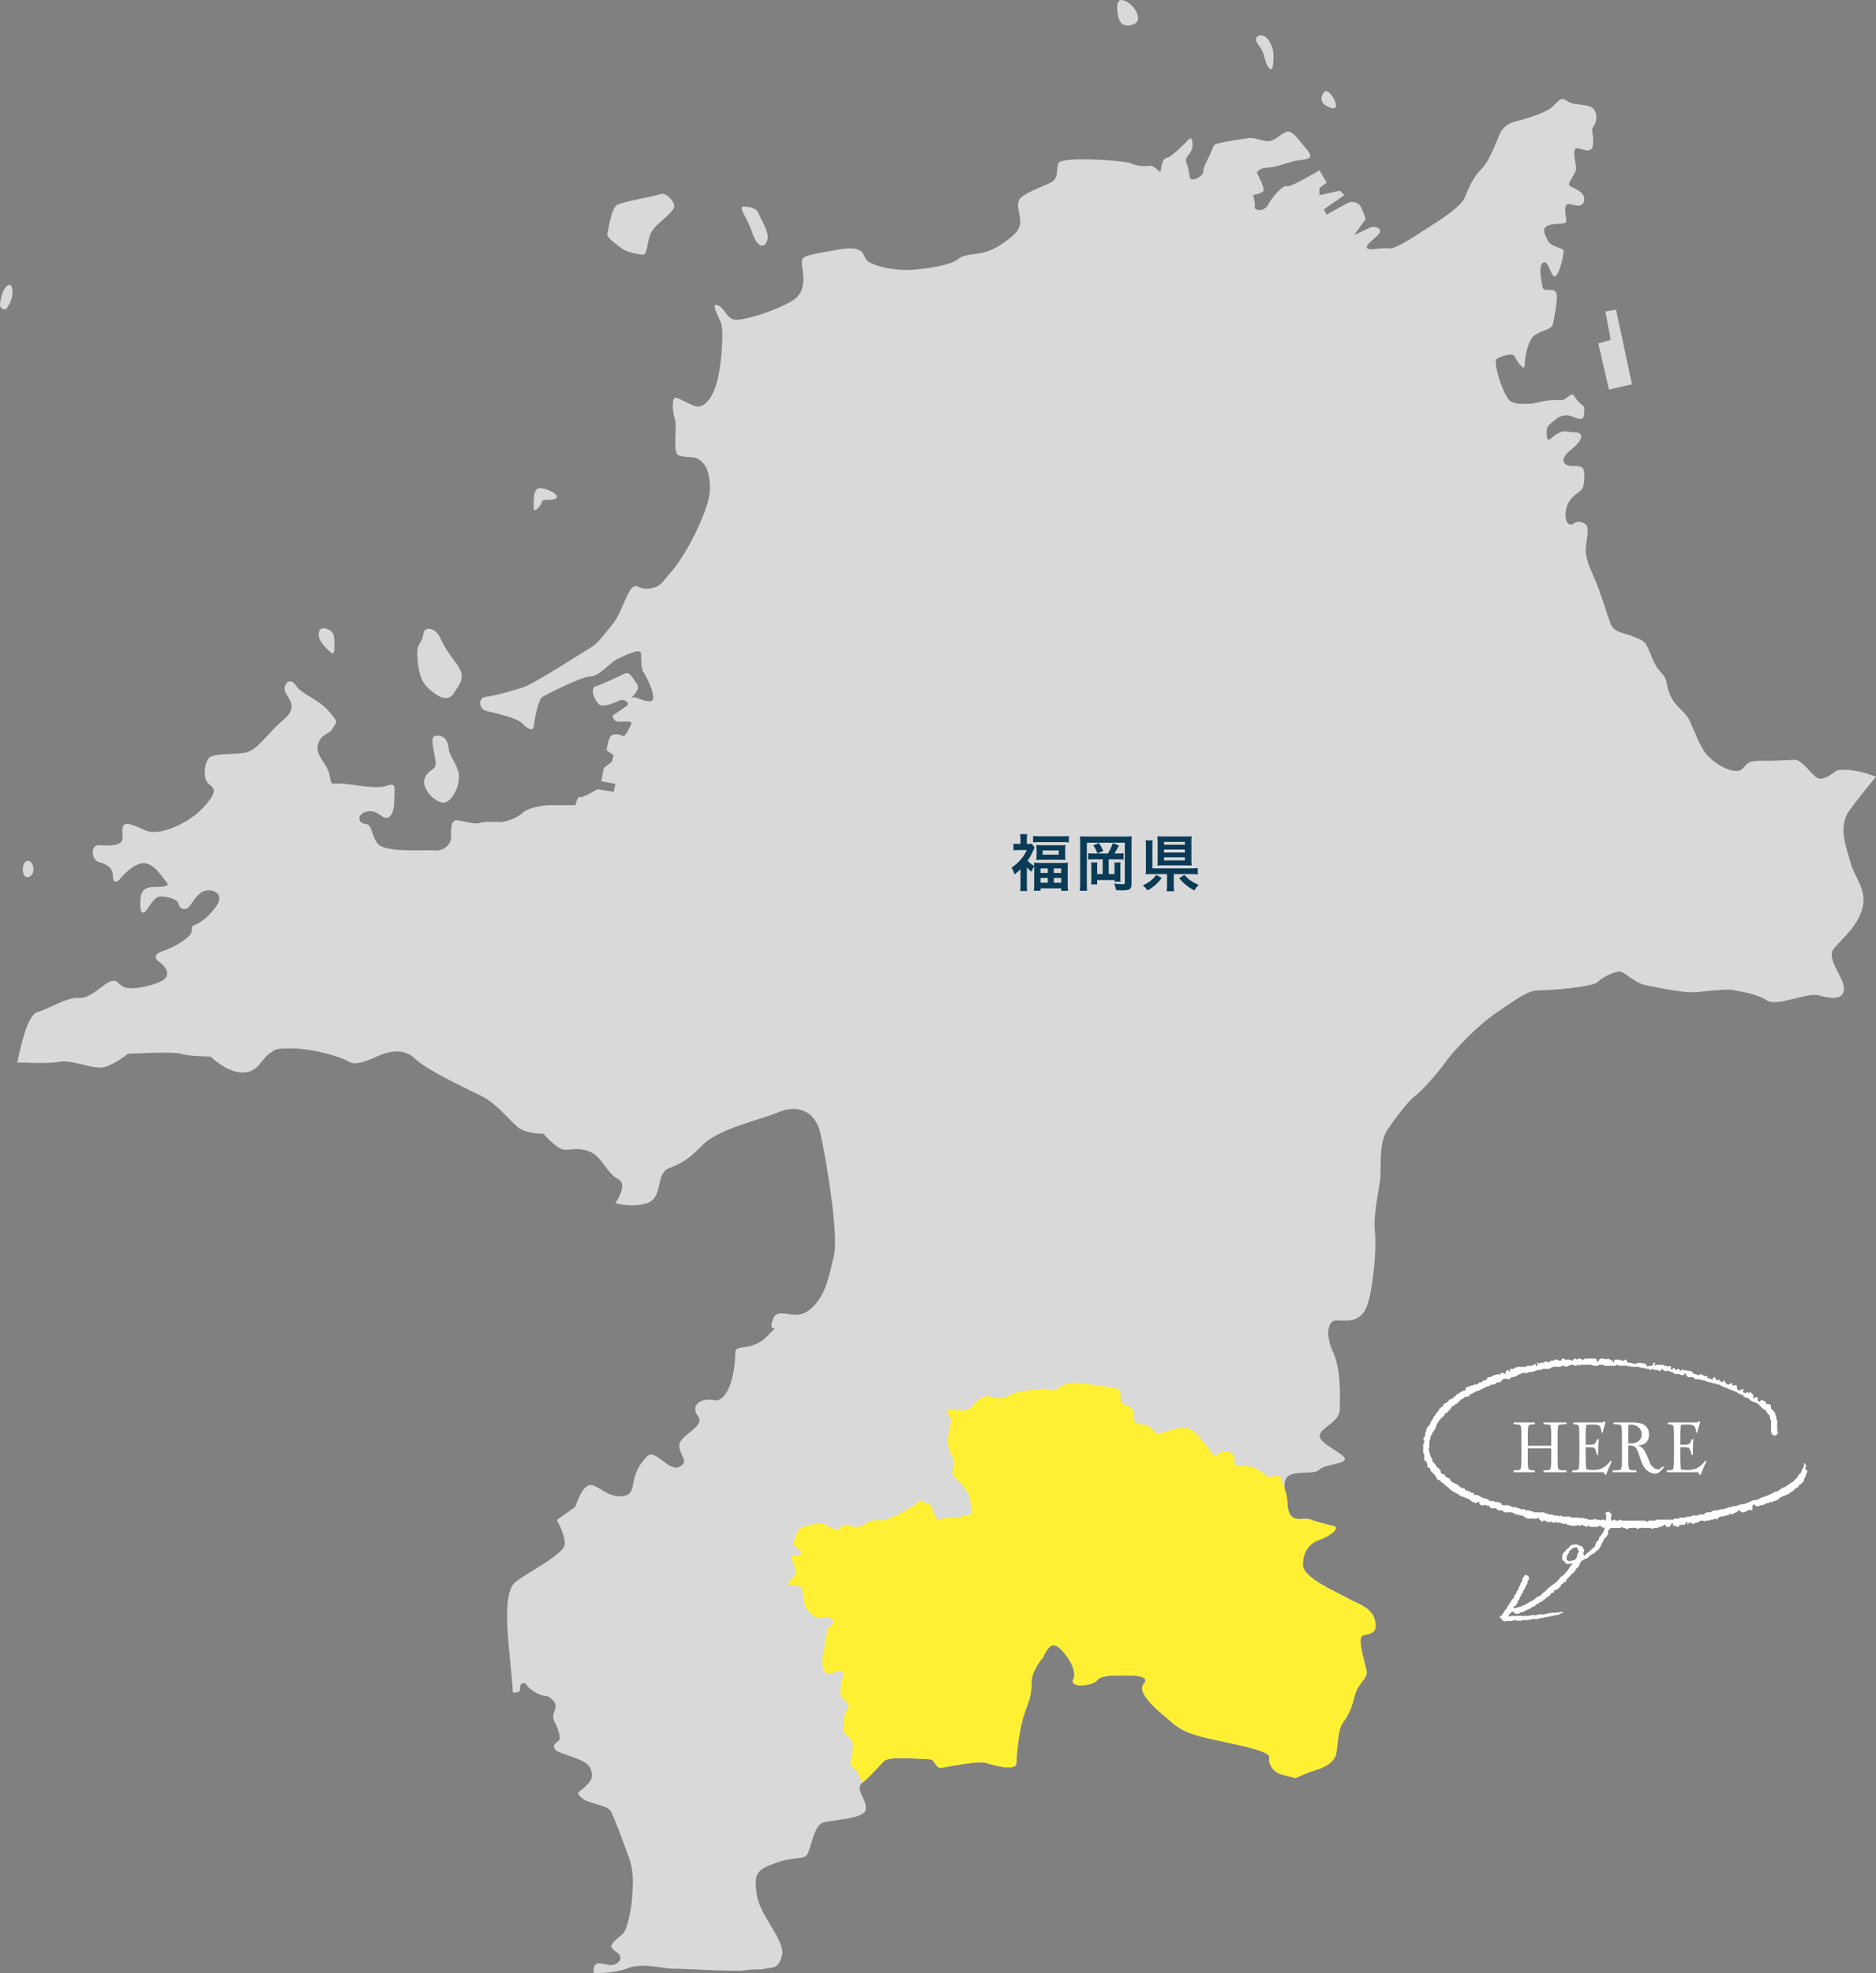 <?xml version="1.0" encoding="UTF-8"?>
<svg id="_レイヤー_2" data-name="レイヤー 2" xmlns="http://www.w3.org/2000/svg" viewBox="0 0 352.113 370.322">
  <rect x="0" y="0" width="352.113" height="370.322" fill="#808080" stroke="none"/>
  <g id="_文字" data-name="文字">
    <g>
      <g opacity=".7">
        <path d="M1.016,58.123c-1-.339-1.335-.339-.672-2.674,.672-2.328,2-2.662,2-.661s-1.327,3.336-1.327,3.336Z" fill="#fff"/>
        <path d="M5.345,164.609c-1.213,.368-1.495-2.503-.328-3.001,1.167-.495,1.997,2.498,.328,3.001Z" fill="#fff"/>
        <path d="M79.509,118.78c-.316,2.22-1.335,1.667-1.168,4.5,.167,2.83,.667,4.664,2.168,5.998,1.498,1.335,3.495,2.666,4.662,.834,1.167-1.833,2.332-3.001,.666-5.336-1.662-2.328-2.168-2.834-3.168-4.994-.993-2.168-3.001-2.168-3.161-1.001Z" fill="#fff"/>
        <path d="M81.676,138.11c1.305-.26,2.328,.498,2.499,2.168,.167,1.665,1.167,2.331,1.83,4.5,.665,2.168-1.167,6.166-3.001,5.831-1.83-.327-4.165-3.001-3.165-4.83,1-1.834,2.336-1,1.837-3.499-.502-2.502-.837-3.997,0-4.169Z" fill="#fff"/>
        <path d="M60.012,118.279c.495-.833,2.495-.16,2.662,1.167,.172,1.335,.172,3.503-.334,3.168-.495-.334-3.328-2.669-2.328-4.335Z" fill="#fff"/>
        <path d="M100.172,95.283c.094-.662-.334-3.671,1.165-3.671s4.165,1.503,2.837,2c-1.335,.503-2.335-.167-2.503,.669-.166,.833-1.665,2.164-1.499,1.001Z" fill="#fff"/>
        <path d="M126.505,38.953c-.622,1.547-3.834,3.168-4.503,5.168-.666,2-.499,3.664-1.332,3.664s-3.165-.503-3.997-1.169c-.833-.665-2.834-2-2.674-2.662,.17-.666,.673-4.834,1.841-5.499,1.16-.669,6.664-1.503,7.995-1.997,1.335-.506,2.997,1.662,2.671,2.495Z" fill="#fff"/>
        <path d="M139.337,38.786c-.502,.669,.833,1.833,1.833,4.83,1,3.001,2.328,3.001,2.83,1.507,.499-1.507-1.167-3.835-1.662-5.17-.506-1.335-3.001-1.167-3.001-1.167Z" fill="#fff"/>
        <path d="M303.317,58.123l3.001,13.992-4.329,1-2-8.664,2.327-.666-.999-5.336,2-.327Z" fill="#fff"/>
        <path d="M126.345,369.467c2.197,0,11.947,.625,13.521,.315,1.569-.315,2.826,0,3.771-.315,.944-.313,2.514,.315,3.142-2.517,.628-2.826-4.087-7.23-4.716-11.316-.628-4.087,0-4.715,3.462-5.976,3.459-1.253,5.34-.629,5.969-1.573,.632-.941,1.26-5.34,2.83-5.968,1.572-.632,7.857-.632,8.177-2.514,.309-1.889-2.201-3.778-.629-5.031,1.57-1.26,3.142-3.142,4.087-4.087,.938-.945,7.23-.315,8.486-.315s.944,1.885,2.514,1.569c1.572-.308,6.604-1.253,7.857-.944,1.26,.316,5.976,1.889,5.976,0s.629-6.913,1.573-9.427c.944-2.518,1.26-3.462,1.26-5.66s2.197-4.716,2.197-4.716c0,0,.945-2.514,2.198-2.205,1.26,.317,4.407,4.404,3.462,6.292-.944,1.882,3.774,1.258,4.402,.313,.629-.944,2.826-.944,4.087-.944,1.254,0,6.284-.313,4.715,1.576-1.573,1.882,3.459,5.653,5.659,7.542,2.198,1.889,5.656,2.514,8.49,3.142,2.826,.636,9.747,1.889,9.427,3.142-.316,1.26,.944,2.833,2.201,3.149,.602,.149,1.714,.443,2.7,.71,1.276-.591,2.507-1.119,3.276-1.338,2.197-.632,4.087-1.577,4.402-3.459,.31-1.889,.31-4.402,1.254-5.659,.944-1.261,1.572-2.514,2.201-5.032,.632-2.514,2.514-3.142,2.205-4.711-.32-1.573-1.89-6.292-.629-6.604,1.253-.316,2.826-.316,2.198-2.834-.632-2.514-3.459-3.142-5.031-4.087-1.569-.944-8.489-3.771-8.489-6.284s1.26-4.087,3.149-4.716c1.881-.628,3.771-2.205,2.826-2.513-.945-.32-2.826-.629-4.407-1.261-1.569-.629-3.767,.941-4.395-2.201-.63-3.142-1.261-5.656,.628-6.284,1.885-.629,4.403,0,5.347-.945,.937-.945,4.396-.945,4.716-1.889,.308-.944-4.716-2.826-4.716-4.395s3.771-2.517,3.771-5.032,.309-7.233-1.261-10.691c-1.573-3.458-.944-5.976,.632-5.976s4.4,.633,5.661-2.513c1.252-3.146,1.881-11.004,1.569-14.147-.316-3.142,.629-7.228,.945-9.433,.312-2.198-.316-6.913,1.257-9.431,1.569-2.514,4.402-5.976,5.347-6.6,.937-.628,4.087-4.087,5.655-6.292,1.574-2.2,5.972-6.912,9.747-9.43,3.771-2.513,5.661-4.087,7.858-4.087s10.062-.628,11-1.572c.944-.941,3.462-2.198,4.407-1.886,.94,.316,2.83,2.197,4.711,2.514,1.889,.316,6.921,1.573,9.746,1.26,2.834-.316,5.661-.632,6.921-.316,1.253,.316,4.087,.629,5.976,1.89,1.881,1.252,7.541-1.574,9.747-.946,2.197,.63,4.711,.946,4.711-1.26s-3.459-5.66-1.885-7.541c1.569-1.89,4.402-4.087,5.346-7.545,.946-3.462-1.572-5.976-2.205-8.493-.628-2.51-2.517-6.601-.312-9.747,1.231-1.755,3.257-4.21,5.068-6.463-.778-.275-1.484-.487-1.963-.647-1.502-.502-4.83-1-5.671-.334-.829,.669-2.496,1.829-3.496,1.167-1-.666-2.834-3.336-4.001-3.336s-3.496,.167-4.998,.167-3.331-.164-4.168,.669c-.833,.833-.993,1.499-2.666,1.164-1.662-.331-3.663-1.665-4.83-3.001-1.168-1.331-2.336-4.499-3.168-6.329-.833-1.833-2.666-2.503-3.667-4.833-1-2.336-.334-2.831-1.662-4.17-1.335-1.335-1.834-3.168-2.503-4.662-.666-1.503-1.332-1.503-2.833-2.168-1.499-.666-3.499-.666-4.169-2.335-.666-1.666-1.993-6.329-3.161-8.832-1.167-2.498-1.67-4.332-1.502-5.667,.168-1.327,.669-3.663,0-4.161-.665-.502-1.331-.837-2.331-.175-1,.673-1.838-.662-1.335-2.829,.498-2.161,2.167-2.834,2.833-3.499,.666-.662,.666-3.496,.335-3.997-.335-.499-1.167-.499-2.168-.499s-2.834-.837-.167-3.001c2.666-2.168,2.336-3.336,.666-3.336s-1.666-.494-3.001,.167c-1.332,.666-1.993,2.168-2.16,.498-.168-1.665,.167-1.833,1.16-2.666,1-.829,1.502-1.168,2.669-1.168s3.001,1.673,3.169-.167c.163-1.83,0-1.327-1.001-2.328-1-1-.837-2-2-1-1.167,1-1.335,.499-3.336,.665-1.997,.168-2.83,.662-3.997,.662s-2.335,.171-3.499-.494c-1.167-.666-3.503-7.497-2.503-8.003,1.001-.494,3.001-1.167,3.336-.334,.335,.84,1.833,2.841,1.833,1.673s.495-4.169,1.495-5.336c1.001-1.167,3.675-1.332,3.835-2.499,.167-1.167,1.168-5.168,.502-5.998-.662-.833-2.336,.167-2.496-1.001-.166-1.167-.84-3.834,.16-4.503,1.001-.665,1.503,3.169,2.336,2.504,.832-.666,1.497-4.001,1.497-4.667,0-.669-2.331-.669-2.993-1.997-.673-1.339-1.167-2.336,.16-2.834,1.335-.502,3.336,0,3.336-.834s-.503-2.335,0-3.004c.498-.665,3.001,1.167,3.336-.833,.33-2-2.838-2.332-2.838-2.993,0-.672,1.335-2.168,1.335-3.009,0-.833-.666-2.993-.168-3.662,.502-.666,3.168,1.502,3.336-.833,.167-2.336-.502-2.666,.167-3.496,.666-.84,.834-3.168-.84-3.674-1.662-.495-2.993-.16-4.162-.993-1.167-.837-1.502-.167-2.669,.993-1.16,1.167-4.994,2.336-6.995,2.834-2,.502-2.67,1.67-3.001,2.336-.334,.673-1.83,5.001-3.335,6.496-1.495,1.503-2.336,3.169-3.165,5.336-.833,2.168-6.333,5.337-7.835,6.337-1.495,1.001-5.328,3.496-6.329,3.328-1.001-.166-3.001,.168-3.503,.168-.498,0-1.327-.168-.328-1.167,.997-1.001,2.328-1.833,1.998-2.495-.335-.673-1.67-.506-1.67-.506l-3.161,1.505,2.16-3.001s-.665-2.168-1.16-2.666c-.502-.503-1.335-.669-1.841-.503-.494,.168-4.328,2.336-4.328,2.336l-.502-1,3.831-2.663-.829-.84-3.834,.84v-1.339l1.335-1-1.335-2.336s-5.496,3.335-6.169,3.001c-.662-.327-2.83,2.168-3.496,3.504-.666,1.331-2.666,1.163-2.499,.33,.164-.833-.334-2.16-.334-2.16,0,0,1.833-.338,2-.84,.167-.499-.833-2.666-1.168-3.161-.334-.502,.833-1.168,2-1.168s3.001-.673,4.663-1.167c1.674-.502,4.503,0,2.674-2.168-1.841-2.168-2.841-3.834-4.001-3.336-1.167,.502-2.335,2-3.834,1.67-1.503-.335-2.335-.661-3.336-.502-1,.166-6.166,.832-6.332,1.335-.164,.502-1.332,3.001-1.332,3.001,0,0-.669,1.167-.669,2.001,0,.829-2.332,1.997-2.499,1-.167-1-.334-2-.662-2.833-.338-.833,.662-1.503,.997-2.336,.331-.833,.172-2.666-.502-2.001-.665,.666-3.168,3.336-4.169,3.504-.999,.164-.999,1.992-1.159,2.498-.168,.502-1.001-1.167-2.168-1-1.167,.166-2.335,0-3.503-.499-1.16-.502-12.992-1.334-13.498,0-.495,1.328,.168,2.834-1.495,3.664-1.673,.833-5.168,2-5.834,3.168-.669,1.164,.164,2.666,.164,4.165s-1.164,2.502-2.499,3.503c-1.335,1-2.495,1.662-3.997,2.16-1.498,.503-4.002,.335-5.169,1.335-1.167,1-4.667,1.67-8.329,2-3.667,.335-8.338-.832-8.999-2-.666-1.16-.506-2.666-5.835-1.666-5.336,1-6.169,1-6.169,2.331s1.172,4.998-1.328,6.839c-2.502,1.833-9.999,4.328-11.501,3.83-1.499-.502-1.666-2.168-3.001-2.67-1.331-.498,.168,2.168,.669,3.336,.499,1.167,.164,7.337-.669,10.665-.832,3.336-2.498,5.664-4.499,4.835-1.997-.833-3.336-1.833-3.662-1.331-.335,.498-.335,2.498,.16,3.834,.505,1.327-.495,6.329,.672,6.831,1.168,.498,2.83,.167,3.663,.666,.833,.498,1.833,1.335,2.168,4.001,.334,2.663-.335,4.663-1.834,8.158-1.502,3.503-3.83,7.337-5.332,9.003-1.499,1.67-1.834,2.837-4.001,3.169-2.161,.334-2.5-1.167-3.496,0-1.001,1.167-2,4.83-3.507,6.664-1.495,1.837-2.83,3.67-3.994,4.335-1.167,.666-10.668,6.832-12.669,7.497-2,.669-5.663,1.669-7.162,1.833-1.503,.168-1.335,2.336,.168,2.67,1.498,.328,5.663,1.327,6.496,2.161,.833,.84,2.168,2,2.335,.673,.164-1.339,.834-5.002,1.667-5.504,.833-.498,7.329-3.834,8.999-3.834s3.667-2.666,5.162-3.328c1.505-.666,4.335-2.168,4.335-.833,0,1.327,0,2.834,.499,3.495,.502,.666,2.837,5.337,1.168,5.337s-2.5-1.001-3.329-.669c-.832,.334,1.83-1.335,.829-2.666-.996-1.335-1.335-2.335-2.335-1.833-1.001,.498-4.161,2-5.328,2.331-1.168,.335-.335,2.503,.498,3.336,.833,.833,3.168-.331,4.001-.666,.829-.334,1.997,.498,1.335,1.001-.673,.498-2.674,1.833-2.674,1.833,0,0,0,1.167,1.167,1.167s2.506-.168,2.34,.327c-.172,.506-1.167,2.673-1.666,2.335-.502-.334-1.67-.502-2.168,0-.503,.506-.833,2.666-.833,2.666l1.331,1.001-.331,1.167-1.502,1.167-.499,2.495,2.666,.506-.334,1.495-3.001-.494s-2.833,1.662-3.331,1.495c-.502-.16-.829,1.502-.829,1.502h-4.842c-1.327,0-4.162,.499-5.161,1.499-1.001,1-3.336,1.67-3.998,1.67s-3.168-.167-4.001,.164c-.833,.334-2.834-.331-4.169-.499-1.327-.167-1.167,1.833-1.167,3.169,0,1.327-1.327,2.666-3.161,2.496-1.841-.168-9.337,.498-10.673-1.335-1.327-1.83-.833-3.496-2.328-3.663-1.502-.167-1.502-2,.499-2.331,1.997-.335,2.829,1.665,3.829,1.164,1-.498,1.167-2,1.167-3.667s.502-3.001-1.327-2.336c-1.841,.673-4.841,.008-7.835-.327-2.998-.338-2.503,.662-2.998-1.666-.505-2.335-2.673-3.503-2.167-5.67,.494-2.168,2.167-1.834,2.829-3.161,.666-1.335,1.168-.84-.829-3.169-2-2.335-5.169-3.168-6.169-4.834-1-1.67-2.499-.167-2.001,1.168,.502,1.331,2.666,2.833-.334,5.333-3.001,2.495-4.835,5.831-7.33,6.165-2.504,.331-4.835,.167-6.169,.665-1.327,.499-1.666,4.002-.666,5.002,1,1,2,1.167-.168,3.83-2.167,2.666-5.496,4.5-8.329,5.169-2.837,.665-3.671-.502-5.838-1.168-2.161-.665-1.662,1-1.662,2.496,0,1.506-2.499,1.506-4.332,1.335-1.837-.167-1.503,2.834-.168,3.169,1.331,.331,2.666,1,2.666,2.499s.666,1.502,1.503,.502c.832-1,3.161-3.335,4.994-2.67,1.836,.669,2.833,2.67,3.503,3.336,.665,.666,.167,1-1.503,1s-3.161,0-3.329,2.336c-.171,2.328,.328,3.168,1.167,2,.829-1.168,1.495-2.336,2.328-2.503,.833-.171,3.502,.334,3.67,1.335,.164,1.001,1.331,1.495,2.16,.335,.833-1.167,1.673-2.67,3.168-2.838,1.507-.17,3.169,.837,1.833,2.838-1.327,1.993-3.161,3.328-4.168,3.662-.993,.331,0,1.001-.993,2-1,1.001-2.836,2.165-4.838,2.834-2,.665-1.666,1.495-.665,2.168,1,.666,2,2.168,.832,3.161-1.167,1.008-6.002,2.168-7.496,1.503-1.503-.669-1.001-1.335-2.336-1.167-1.331,.167-3.834,3.336-6.161,3.169-2.335-.168-5.504,2-7.835,2.666-1.817,.52-3.123,6.277-3.774,9.441,2.566,.112,6.081,.228,7.776-.107,2.498-.503,6.496,1.497,8.497,1,2-.502,4.5-2.502,4.5-2.502,0,0,8.501-.499,9.999,0,1.503,.502,5.496,.502,5.496,.502,0,0,3.001,3.001,6.002,3.001s3.503-2.504,4.998-3.503c1.502-1,.999-1,4.503-1s8.995,1.502,10.497,2.503c1.498,1,5.001-1.001,6.496-1.503,1.507-.499,4.002-1,6.002,1,2,2,9.497,5.496,12.498,6.999,2.998,1.506,5.504,5.001,6.999,6.002,1.502,1,4.503,1,4.503,1,0,0,2.499,3.001,4.002,3.001,1.494,0,3-.505,4.997,.494,2.001,1.001,2.994,4.002,4.995,5.001,2,1.001-.495,4.504-.495,4.504,0,0,3.001,1,5.998,0,3.001-1,1.499-5.504,4.002-6.504,2.495-1,3.496-1.495,6.496-4.496,3.001-3.001,10.755-4.611,14-6.002,3.499-1.495,7.002-.502,8.003,4.002,.997,4.496,3.496,19.002,2.495,22.999-1,3.994-1.498,7.497-4.495,9.996-3.001,2.504-6.002-1-7.002,2-1,2.998,2.001,0-1,2.998-2.997,3-5.999,1.424-5.999,3,0,4.503-1.498,9.498-4.001,9.004-2.495-.506-4.496,1-3.001,2.997,1.503,2-3.496,3.499-3.496,5.5s2,2.996,0,3.997c-2,1-4.548-3.451-6.002-2-3.997,4.001-1.502,7.002-4.503,7.504-3.001,.499-4.994-2.503-6.496-2-1.495,.499-2.495,4.001-2.495,4.001l-3.503,2.499s1.503,2.495,1.503,4.496-8.144,5.913-9.505,7.378c-2.641,2.841-.576,13.859-.249,20.497,.871,.015,1.48-.029,1.372-.874-.123-1,1-1.124,1.257-.502,.249,.624,2.372,1.997,3.373,1.997s2.25,1.257,2.001,2.25c-.249,1.008-.752,1.629-.127,2.751,.621,1.124,1.249,2.875,.751,3.373-.502,.502-1.376,.877-.624,1.752,.751,.877,5.749,1.629,6.496,3.38,.751,1.744,.252,2.373-.877,3.495-1.124,1.127-1.997,1.001-.744,2.123,1.25,1.127,4.868,1.376,5.496,2.506,.628,1.124,2.25,5.496,3.373,8.621,1.13,3.123,.751,5.626,.629,7.753-.123,2.123-.877,5.496-1.499,6.371-.625,.877-2.997,2.127-2.253,3.001,.751,.877,1.123,.62,1.502,1.498,.371,.874-.874,1.875-2.123,1.625-1.25-.246-2.503-.625-2.752,.376-.137,.558-.156,.918,0,1.189,2.197-.022,4.566-.268,6.039-.855,3.142-1.257,6.6,0,8.802,0Z" fill="#fff"/>
        <path d="M210.78,.038c2,.506,4.001,3.752,2,4.503-2,.752-2.751-.253-3.001-2-.253-1.751,0-2.752,1.001-2.503Z" fill="#fff"/>
        <path d="M238.022,12.544c-.889-1.335-.494-2.503-1.744-4.002-1.253-1.502,0-2.253,1-1.75,1,.498,1.744,2.249,1.744,3.494,0,1.258,0,3.752-1,2.258Z" fill="#fff"/>
        <path d="M248.526,17.289c.908-1.138,3.496,3.502,1.495,3-1.997-.498-2.495-1.755-1.495-3Z" fill="#fff"/>
      </g>
      <g>
        <path d="M191.545,163.13c-.384,.384-.576,.552-1.139,.971-.132-.468-.3-.852-.552-1.26,.78-.528,1.271-.971,1.823-1.631,.443-.528,.719-.972,1.067-1.679h-1.607c-.348,0-.6,.012-.912,.048v-1.247c.276,.036,.528,.048,.852,.048h.456v-.936c0-.3-.024-.624-.06-.887h1.319c-.036,.264-.06,.564-.06,.899v.924h.348c.288,0,.456-.012,.564-.036l.552,.708c-.084,.156-.168,.336-.252,.528-.252,.636-.588,1.235-1.067,1.943,.288,.348,.72,.696,1.223,.971,0-.24-.012-.36-.036-.576,.324,.024,.636,.036,1.176,.036h4.03c.563,0,.911-.012,1.175-.048-.036,.324-.048,.648-.048,1.199v2.89c0,.528,.024,.888,.06,1.199h-1.271v-.48h-3.886v.456h-1.247c.036-.336,.06-.672,.06-1.188v-3.394c-.24,.36-.348,.576-.492,1.031-.42-.336-.588-.492-.888-.84v3.202c0,.576,.012,.936,.06,1.235h-1.307c.036-.372,.06-.815,.06-1.247v-2.842Zm2.363-6.237c.36,.036,.768,.06,1.259,.06h4.21c.54,0,.911-.012,1.235-.06v1.211c-.324-.048-.636-.06-1.116-.06h-4.474c-.479,0-.779,.012-1.115,.06v-1.211Zm.648,2.567c0-.384-.012-.588-.048-.875,.336,.036,.648,.048,1.116,.048h3.262c.432,0,.755-.012,1.091-.048-.036,.3-.048,.48-.048,.864v1.055c0,.408,.012,.6,.048,.887-.324-.024-.6-.036-1.116-.036h-3.226c-.479,0-.804,.012-1.127,.036,.036-.276,.048-.492,.048-.864v-1.067Zm.743,4.366h1.368v-.84h-1.368v.84Zm0,1.847h1.368v-.899h-1.368v.899Zm.408-5.265h3.01v-.803h-3.01v.803Zm2.086,3.418h1.392v-.84h-1.392v.84Zm0,1.847h1.392v-.899h-1.392v.899Z" fill="#093a56"/>
        <path d="M211.185,157.001c.647,0,.899-.012,1.248-.048-.048,.348-.06,.708-.06,1.259v7.772c0,.432-.132,.744-.384,.9-.252,.156-.624,.216-1.319,.216-.372,0-.54-.012-1.199-.048-.084-.504-.144-.719-.372-1.235,.492,.072,1.224,.132,1.595,.132,.324,0,.432-.06,.432-.228v-7.568h-7.136v7.736c0,.684,.012,.948,.048,1.283h-1.367c.048-.384,.072-.768,.072-1.307v-7.808c0-.48-.012-.756-.048-1.104,.396,.036,.66,.048,1.331,.048h7.16Zm-3.238,3.178c.36-.552,.696-1.259,.912-1.931l1.151,.42c-.36,.744-.444,.875-.839,1.511h.684c.516,0,.744-.012,1.031-.048v1.199c-.276-.036-.576-.048-1.031-.048h-1.763v2.759h1.104v-1.283c0-.36-.012-.624-.036-.888h1.164c-.036,.3-.048,.552-.048,.971v1.523c0,.504,.012,.768,.048,1.115h-1.116l-.012-.312h-3.274v.815h-1.139c.048-.348,.06-.635,.06-1.211v-1.907c0-.432-.012-.564-.048-.996h1.164c-.024,.252-.036,.492-.036,.912v1.259h1.043v-2.759h-1.679c-.468,0-.768,.012-1.043,.048v-1.199c.348,.036,.552,.048,1.043,.048h2.663Zm-1.691-1.967c.432,.672,.468,.732,.815,1.511l-1.091,.42c-.252-.647-.432-.995-.78-1.487l1.056-.444Z" fill="#093a56"/>
        <path d="M218.052,164.76c-.828,1.104-1.535,1.715-2.663,2.339-.36-.468-.503-.612-.887-.948,.647-.288,1.02-.504,1.487-.875,.444-.36,.684-.6,1.032-1.079l1.031,.563Zm2.255,1.223c0,.624,.024,.959,.072,1.283h-1.403c.048-.324,.072-.696,.072-1.283v-1.943h-2.831c-.516,0-.875,.012-1.199,.036,.048-.312,.06-.6,.06-1.199v-4.018c0-.564-.012-.816-.06-1.151h1.319c-.036,.336-.048,.588-.048,1.139v4.126h7.256c.636,0,.936-.012,1.271-.06v1.199c-.372-.06-.695-.072-1.259-.072h-3.25v1.943Zm3.31-4.581c0,.432,.012,.78,.048,1.043-.312-.024-.684-.036-1.127-.036h-4.174c-.456,0-.756,.012-1.115,.036,.024-.312,.036-.612,.036-1.067v-3.418c0-.396-.012-.708-.036-1.02,.324,.036,.659,.048,1.163,.048h4.138c.48,0,.78-.012,1.115-.048-.036,.336-.048,.588-.048,1.055v3.406Zm-5.133-2.866h3.91v-.54h-3.91v.54Zm0,1.463h3.91v-.564h-3.91v.564Zm0,1.475h3.91v-.576h-3.91v.576Zm3.802,2.723c.899,.947,1.451,1.331,2.687,1.871-.36,.396-.516,.576-.815,1.043-.708-.384-1.02-.588-1.476-.959-.552-.444-.863-.756-1.355-1.331l.959-.624Z" fill="#093a56"/>
      </g>
      <g>
        <path d="M311.968,256.907c-.105,.105-.22,.207-.318,.322-.079,.094-.228,.092-.256,.054-.162-.225-.388-.18-.608-.186-.184-.005-.375,.048-.526-.145-.085-.108-.228-.064-.323,.048-.094,.111-.207,.136-.33,.058-.053-.034-.087-.121-.139-.13-.214-.036-.487,.021-.635-.092-.185-.14-.36-.147-.534-.116-.279,.049-.467-.136-.699-.192-.214-.051-.449-.01-.675-.011-.258,0-.515-.003-.773-.004-.125-.226-.267-.131-.411-.023-.122-.206-.324-.165-.513-.166-.161,0-.323,0-.484,0-.194,0-.387-.003-.581,0-.193,.004-.382,.019-.514-.174-.022-.033-.149-.045-.176-.016-.35,.362-.789,.147-1.184,.182-.384,.034-.774,.007-1.162,.007-.274-.344-.651-.148-.983-.188-.31,.361-.725,.113-1.085,.188-.585-.388-1.238-.126-1.858-.185-.236-.022-.52-.114-.711,.153-.002,.003-.094-.043-.13-.079-.105-.105-.222-.13-.33-.028-.224,.209-.422,.169-.669,.015-.213-.133-.494-.097-.712,.007-.135,.064-.266,.137-.4,.204-.284,.144-.301,.17-.586-.003-.158-.096-.363-.137-.441-.071-.402,.337-.86,.121-1.287,.178-.159,.021-.332-.03-.481,.013-.138,.04-.215,.239-.407,.184-.12,.186-.298,.207-.501,.197-.258-.013-.524,.036-.773-.014-.263-.053-.379,.203-.6,.205-.223,.003-.452-.013-.667,.031-.103,.021-.168,.199-.317,.16-.219-.057-.33,.159-.503,.188-.188,.032-.389-.013-.579,.012-.237,.032-.407,.269-.698,.199-.213-.052-.45,0-.675-.013-.204-.013-.276,.283-.501,.197-.235,.258-.595,.287-.868,.478-.05,.035-.106,.105-.15,.098-.386-.061-.69,.057-.911,.382-.153-.005-.33,.083-.451-.05-.114-.124-.187-.139-.279,.004-.044,.069-.084,.055-.139-.021-.03-.041-.12-.096-.129-.087-.166,.153-.342,.301-.48,.478-.177,.227-.387,.314-.667,.272-.087-.013-.188-.035-.262,.066-.182,.248-.42,.377-.739,.32-.096-.017-.171,.052-.255,.082-.227,.082-.399,.303-.65,.297-.269-.006-.445,.182-.665,.272-.218,.088-.428,.216-.647,.309-.164,.07-.277,.27-.498,.202-.189-.058-.255,.196-.403,.185-.213-.016-.283,.271-.502,.202-.179,.224-.519,.198-.685,.459-.167,.261-.42,.366-.738,.323-.078-.01-.201,.034-.244,.095-.206,.297-.601,.319-.825,.605-.192,.247-.459,.435-.694,.65-.325-.033-.357,.46-.713,.398-.056-.009-.171,.112-.199,.194-.152,.443-.558,.673-.817,1.021-.124,.167-.421,.027-.433,.283-.011,.232-.204,.309-.321,.449-.103,.124-.226,.23-.34,.344-.137,.137-.276,.272-.41,.412-.041,.043-.092,.101-.093,.153-.003,.272-.36,.338-.366,.52-.009,.269-.104,.479-.223,.69-.133,.236-.194,.51-.412,.704-.21,.187-.22,.508-.377,.707-.183,.234-.177,.46-.175,.708,.001,.197-.262,.27-.203,.503,.038,.152,.007,.321,.007,.482,0,.194-.018,.39,.006,.581,.019,.153-.36,.264-.042,.436,.023,.217-.025,.485,.087,.636,.132,.18,.088,.363,.157,.522,.07,.161,.171,.314,.239,.483,.022,.055,.134,.103,.126,.137-.087,.39,.191,.586,.421,.797,.211,.193,.212,.512,.471,.685,.211,.141,.364,.364,.556,.537,.111,.1,.096,.218,.115,.343,.044,.297,.183,.423,.491,.449,.126,.011,.269-.019,.278,.166,.012,.224,.172,.352,.34,.404,.129,.04,.212,.142,.317,.17,.195,.053,.363,.086,.328,.342,.23,.309,.555,.512,.892,.652,.379,.157,.74,.322,.984,.654,.127,.174,.378,.073,.475,.269,.037,.074,.082,.057,.138-.019,.051-.071,.17-.156,.193-.023,.058,.336,.222,.474,.564,.501,.197,.015,.415,.119,.566,.249,.144,.124,.28,.134,.437,.123,.123-.009,.184,.055,.189,.157,.008,.147,.046,.258,.215,.23,.295-.049,.544,.072,.791,.198,.241,.122,.475,.257,.712,.386,.306-.109,.487,.288,.792,.195,.115-.035,.177,.058,.236,.128,.151,.18,.314,.293,.573,.265,.246-.028,.51-.049,.694,.188,.226,0,.461-.039,.675,.012,.195,.046,.366,.191,.548,.292-.049,.312,.166,.28,.36,.278,.226-.002,.452-.001,.678,0q.277,0,.695,.194c.221,.102,.427,.29,.694,.19,.346-.13,.556,.277,.891,.203,.16-.036,.21,.228,.404,.192,.125-.023,.268,.028,.385-.011,.262-.087,.365,.221,.6,.206,.219-.014,.441,.02,.662,.033,.132,.305,.509,.017,.662,.274,.062,.105,.168,.073,.259,.074,.291,.003,.581,0,.872,0h.872c.13,.361,.572,.041,.734,.335,.013,.024,.048,.049,.074,.05,.256,.009,.512,.013,.768,.019,.179,.278,.459,.165,.702,.171,.17,.004,.285,.08,.425,.153,.109,.057,.266-.29,.452-.09,.131,.141,.272,.141,.431,.137,.097-.003,.196-.014,.29,.002,.392,.068,.838-.188,1.179,.191,.323,0,.646-.003,.969,0,.273,.003,.562-.061,.784,.175,.09-.085,.168-.222,.313-.171,.168,.059,.282,.236,.504,.194,.189-.035,.387-.027,.506,.173,.411,.01,.831,.083,1.226-.052,.119-.041,.153-.106,.286-.001,.239,.19,.628-.072,.848,.243,.023-.023,.042-.051,.069-.068,.26-.166,.535-.175,.782,0,.163,.116,.282,.122,.401-.026,.058-.072,.08-.055,.141-.031,.447,.177,.701,.233,.97,.064,.208-.131,.311-.132,.484,.024,.075,.068,.251,.011,.357,.061,.28,.132,.437-.409,.759-.105,.226,.214,.548,.078,.827,.096,.289,.018,.581,.004,.872,.004h1.743c.291,0,.582,.013,.871-.005,.18-.011,.292,.067,.416,.179,.054,.049,.176,.046,.258-.035,.064-.064,.108-.149,.232-.143,.29,.013,.582-.007,.871,.007,.287,.014,.468-.283,.795-.211,.308,.067,.643,.014,.965,.014h.872c.291,0,.583-.02,.871,.006,.266,.024,.39-.312,.7-.215,.184,.058,.45,.103,.612-.14,.024-.036,.114-.036,.174-.036,.323-.003,.646-.002,.969-.002,.251-.271,.582-.165,.888-.2,.237-.027,.408-.266,.698-.197,.214,.051,.45,0,.675,.013,.203,.012,.269-.258,.503-.205,.184,.042,.385,.011,.579,.005,.023,0,.048-.041,.068-.066,.143-.174,.377-.185,.558-.301,.137-.088,.376-.019,.57-.017,.097,.001,.171-.028,.256-.088,.337-.239,.718-.37,1.132-.295,.251,.046,.396-.161,.6-.192,.221-.033,.451-.007,.677-.007,.15-.216,.371-.212,.597-.195,.144-.238,.382-.222,.597-.185,.248,.042,.334-.284,.602-.211,.175,.048,.378-.006,.568-.014,.13-.264,.428-.082,.586-.214,.136-.114,.26-.16,.426-.151,.161,.009,.328,.026,.483-.006,.111-.023,.199-.152,.311-.178,.148-.034,.306,.019,.436-.13,.071-.08,.222-.084,.322-.146,.318-.195,.641-.366,1.033-.313,.169,.023,.315-.014,.417-.163,.245,.056,.354-.208,.581-.247,.156-.027,.295-.189,.505-.178,.212,.01,.353-.19,.595-.21,.313-.026,.577-.297,.895-.392,.095-.195,.347-.12,.469-.273,.122-.155,.306-.039,.446-.092,.138-.053,.229-.172,.402-.208,.16-.033,.269-.313,.429-.347,.172-.037,.262-.212,.399-.203,.217,.015,.287-.219,.501-.223,.12-.003,.228-.204,.357-.293,.096-.066,.267-.064,.319-.147,.182-.288,.553-.283,.756-.538,.18-.226,.399-.422,.613-.619,.255-.235,.309-.608,.61-.818,.286-.201,.296-.585,.478-.864,.202-.309,.373-.641,.302-1.039-.004-.025,.072-.068,.116-.093,.008-.004,.064,.043,.063,.064-.007,.135,.045,.231,.134,.336,.112,.132,.11,.169-.012,.321-.114,.143-.181,.263-.026,.402,.287,.258,.504,.519,.121,.868,.049,.265-.119,.464-.2,.691-.07,.196-.284,.34-.212,.597,.016,.058-.072,.168-.138,.225-.233,.2-.38,.516-.738,.558-.033,.004-.08,.101-.078,.153,.005,.197-.154,.321-.27,.361-.186,.064-.331,.151-.464,.288-.178,.184-.368,.356-.553,.533-.283-.036-.345,.256-.532,.355-.21,.111-.451,.166-.654,.287-.109,.065-.191,.15-.334,.138-.077-.007-.685,.298-.732,.332-.2,.143-.314,.37-.587,.457-.199,.064-.37,.217-.604,.175-.154,.202-.369,.218-.598,.195-.064-.007-.177-.02-.186,.002-.141,.352-.579,.041-.738,.336-.295,.06-.527,.332-.87,.249-.071-.017-.167,.054-.247,.094-.346,.17-.661,.167-.925-.156-.041-.05-.091-.092-.136-.138-.155,.154-.349,.281-.296,.555,.024,.124,.006,.257,.003,.387-.004,.19-.138,.276-.311,.196-.089-.041-.12-.231-.28-.074-.079,.077-.232,.076-.321,.148-.102,.083-.186,.171-.33,.143-.151,.212-.374,.182-.597,.203-.25,.023-.328-.168-.468-.284-.176-.146-.273-.177-.393-.016-.277,.371-.777,.361-1.087,.671-.04,.04-.181,.037-.258-.061-.044-.056-.104-.182-.202-.044-.184,.26-.452,.27-.741,.327-.328,.065-.64,.219-.989,.171-.111-.015-.175,.05-.243,.118-.154,.156-.309,.31-.466,.466-.121-.134-.228-.265-.411-.166-.054,.029-.087,.12-.139,.129-.214,.036-.485-.02-.635,.092-.181,.135-.345,.13-.53,.136-.218,.007-.456-.052-.6,.188-.125-.172-.298-.218-.498-.186-.12,.019-.239-.033-.362,.066-.162,.131-.35,.251-.546,.31-.173,.052-.359-.002-.52,.166-.093,.097-.298,.074-.444-.004-.054-.029-.087-.118-.14-.128-.123-.024-.258-.042-.378-.016-.156,.033-.104,.2-.147,.307-.011,.028-.041,.059-.068,.065-.018,.004-.062-.032-.065-.054-.017-.124-.016-.25-.04-.372-.01-.051-.065-.092-.099-.138-.023,.023-.049,.043-.068,.069-.071,.1-.227,.144-.214,.298,.01,.115-.043,.197-.142,.203-.225,.015-.452,.012-.678,.003-.213-.008-.364,0-.362,.294,0,.128-.212,.108-.332,.091-.238-.034-.409-.289-.698-.2-.071,.022-.121-.114-.117-.219,.003-.093,0-.191-.026-.279-.028-.094-.081-.088-.135-.009-.069,.102-.202,.192-.213,.296-.02,.193-.15,.302-.271,.367-.194,.104-.429,.073-.642,.01-.035-.01-.064-.105-.064-.16,.001-.191-.133-.21-.256-.181-.081,.019-.141,.157-.219,.164-.276,.028-.472,.34-.785,.215-.206,.302-.518,.18-.792,.188-.142,.004-.23,.06-.332,.146-.056,.046-.209,.064-.249,.025-.123-.121-.246-.172-.42-.169-.549,.011-1.098,.01-1.647,0-.173-.003-.305,.036-.419,.17-.03,.035-.143,.05-.175,.023-.453-.378-.985-.111-1.473-.19-.116-.019-.164,.071-.24,.124-.17,.118-.372,.137-.516-.004-.139-.137-.288-.094-.438-.125-.106-.022-.196-.14-.3-.152-.066-.007-.138,.133-.22,.152-.123,.028-.257,.007-.386,.007h-1.259c-.125,0-.248-.016-.347,.101-.133,.157-.27,.117-.398-.021-.088-.095-.174-.193-.277-.269-.042-.031-.147-.031-.186,0-.143,.118-.25,.3-.475,.111-.112-.094-.279-.121-.391-.215-.151-.126-.276-.14-.402,.01-.072,.085-.159,.088-.255,.088-.355,0-.71-.005-1.065,.001-.196,.004-.374,.002-.513-.18-.035-.046-.178-.048-.254,.043-.113,.136-.256,.231-.393,.06-.128-.16-.356-.088-.481-.263-.079-.11-.232-.069-.321,.047-.095,.123-.231,.07-.346,.104-.181,.053-.251-.248-.376-.14-.141,.121-.273,.137-.434,.135-.29-.004-.581-.001-.872-.001-.138-.345-.567-.05-.734-.334-.014-.024-.047-.048-.074-.052-.278-.035-.585,.093-.833-.091-.237-.176-.49-.081-.734-.097-.147-.01-.218-.121-.324-.156-.072-.024-.187,.126-.291,.142-.149,.022-.302,.034-.44-.106-.145-.147-.34-.113-.519-.019-.062,.033-.095,.208-.203,.058-.085-.119-.252-.075-.325-.144-.259-.243-.477-.257-.743-.009-.119,.111-.208,.046-.313-.177-.025-.054-.063-.156-.079-.153-.343,.066-.247-.294-.401-.407-.046,.043-.092,.085-.137,.128-.1,.095-.099,.082-.492,.065-.387-.017-.78-.043-1.161,.008-.32,.043-.499-.231-.775-.248-.201-.293-.474-.386-.827-.357-.128,.01-.263-.135-.404-.177-.176-.053-.374,.062-.551-.078-.115-.091-.282-.119-.39-.216-.111-.099-.224-.099-.349-.099-.258,0-.518-.017-.775,.004-.336,.028-.63-.006-.845-.308-.113-.16-.299-.083-.448-.077-.269,.01-.508-.008-.669-.266-.13-.208-.348-.147-.521-.11-.419,.089-.678-.008-.854-.433-.083-.201-.132-.152-.231-.04-.021,.024-.045,.045-.068,.068-.34-.389-.786-.141-1.18-.182-.189-.02-.276-.127-.394-.227-.142-.121,.021-.156,.065-.202,.059-.063,.072-.119-.02-.136-.18-.034-.355-.07-.53,.082-.151,.131-.178,.107-.323,.024-.054-.031-.104-.133-.137-.126-.344,.082-.528-.148-.732-.35-.163-.162-.573-.386-.887-.421-.199-.022-.275-.277-.5-.207-.185,.058-.291-.171-.404-.173-.244-.004-.337-.171-.461-.301-.135-.14-.357-.089-.481-.264-.059-.083-.244-.015-.323-.143-.123-.199-.36-.23-.529-.352-.281-.203-.485-.538-.786-.684-.338-.164-.501-.481-.786-.674-.123-.083-.264-.139-.397-.208,.051-.272-.175-.249-.321-.346-.133-.088-.291-.107-.404-.197-.114-.091-.038-.313-.211-.392-.115-.467-.547-.678-.822-1.016-.077-.094-.225-.153-.188-.308,.073-.302-.152-.33-.344-.431-.165-.086-.32-.257-.234-.473,.119-.298-.219-.44-.206-.697,.002-.038-.081-.117-.122-.115-.216,.011-.271-.09-.263-.288,.013-.322,.003-.646,.003-.969-.401-.41-.124-.916-.185-1.374-.036-.27-.063-.561,.175-.8,.06-.061,.05-.296-.017-.361-.206-.201-.177-.321-.018-.557,.16-.238,.315-.533,.243-.866-.011-.051,.014-.146,.051-.166,.262-.139,.033-.441,.205-.595,.106-.095,.104-.215,.145-.33,.039-.11,.169-.19,.263-.277,.19-.176,.387-.347,.302-.652-.006-.021,.019-.063,.041-.077,.279-.178,.327-.521,.538-.747-.072-.347,.428-.382,.387-.711,.193-.21,.387-.421,.58-.631-.031-.315,.248-.429,.418-.597,.134-.132,.364-.126,.412-.403,.027-.156,.234-.357,.395-.398,.378-.097,.562-.399,.799-.639,.153-.155,.303-.21,.506-.196,.052,.004,.157-.054,.155-.07-.049-.326,.272-.269,.406-.401,.161-.158,.295-.397,.487-.458,.198-.063,.326-.169,.461-.295l.642-.322c.122-.01,.275,.048,.344-.092,.038-.078,.021-.189,.012-.284-.011-.117,.048-.2,.145-.198,.152,.003,.214-.122,.321-.168,.191-.082,.454,.034,.59-.213,.214-.021,.445,.03,.602-.199,.031-.045,.185-.017,.281-.005,.207,.024,.371-.026,.501-.204,.07-.096,.153-.219,.307-.185,.225,.051,.358-.081,.487-.229,.085-.098,.175-.194,.321-.158,.237,.057,.43-.107,.46-.256,.07-.353,.284-.355,.542-.325,.141,.016,.226-.059,.336-.13,.148-.096,.327-.216,.475-.237,.225-.032,.414-.088,.598-.21,.036-.024,.13,0,.173,.034,.09,.07,.141,.196,.282,.043,.101-.109,.171-.296,.366-.274,.184,.021,.389-.086,.55,.069,.113,.109,.228,.16,.213-.052-.019-.258,.083-.427,.269-.57,.122-.094,.249-.022,.322,.175,.021,.056,.051,.108,.077,.162,.039-.036,.097-.065,.111-.108,.019-.058,.005-.127,.005-.192,0-.129-.007-.264,.183-.262,.161,.002,.327,.021,.483-.007,.114-.02,.164-.158,.305-.199,.231-.067,.424-.244,.699-.187,.155,.032,.322,.016,.483,.004,.366-.028,.756,.111,1.09-.182,.073-.064,.253-.027,.379-.006,.399,.069,.72-.117,1.035-.31,.068-.042,.103-.091,.138-.029,.028,.051,.029,.116,.05,.173,.041,.111,.2,.201,.281,.163,.105-.05,.137-.186,.071-.324-.013-.027-.041-.051-.068-.068-.074-.048-.097-.102-.044-.135,.049-.03,.123-.065,.169-.049,.105,.037,.199,.104,.297,.159,.198-.362,.597-.028,.867-.261,.211-.182,.527-.185,.772,.027,.07,.06,.086,.08,.142,.006,.185-.239,.411-.391,.736-.327,.092,.018,.172-.017,.258-.08,.25-.182,.532-.18,.778-.005,.12,.085,.231,.078,.353,.088,.104,.009,.197-.02,.226-.119,.025-.087-.019-.223,.089-.248,.146-.033,.311-.075,.454,.032,.073,.054,.11,.151,.233,.143,.193-.013,.388,.009,.581-.007,.206-.017,.364,.036,.509,.19,.041,.043,.185,.032,.251-.069,.188-.287,.366-.409,.514-.279,.216,.191,.337,.195,.558,.007,.118-.101,.345-.084,.518,.068,.187,.163,.403,.158,.588-.036,.077-.081,.188-.081,.586-.072,.452,.01,.904,.001,1.356,.003,.314,.001,.322,.002,.352,.378,.009,.114,.049,.179,.149,.2,.098,.021,.238-.016,.232-.101-.014-.197,.1-.302,.224-.394,.194-.145,.872-.12,1.167,.049,.074,.042,.083,.075,.144-.005,.11-.144,.227-.172,.401-.054,.195,.133,.422,.226,.645,.31,.163,.061,.138,.181,.152,.302,.003,.025,.057,.069,.063,.065,.044-.026,.102-.057,.116-.099,.02-.058,.005-.127,.005-.192,0-.129-.01-.264,.179-.265,.291,0,.581,0,.872,0,.15,.216,.384,.158,.594,.208,.267,.063,.348-.36,.591-.188,.145,.103,.1,.343,.273,.469,.118,.086,.227,.096,.352,.091,.195-.007,.574,.055,.657,.131,.141,.13,.322,.089,.455,.052,.837-.237,.866-.248,1.507-.027,.053,.018,.085,.012,.141-.053,.029-.034,.104-.072,.131-.058,.133,.072-.027,.354,.229,.342,.248-.013,.198,.179,.244,.314,.032,.092,.086,.09,.135,.015,.079-.121,.194-.146,.332-.134,.347,.028,.618-.054,.677-.465,.014-.097,.127-.136,.227-.111,.056,.014,.103,.061,.155,.093-.023,.023-.046,.045-.068,.069-.064,.068-.156,.124-.124,.238,.016,.057,.051,.108,.078,.161,.386-.327,.85-.096,1.267-.185,.261-.055,.387,.176,.599,.202,.211,.026,.454-.089,.619,.142,.042,.058,.072,.004,.14-.029,.341-.163,.386-.136,.394,.179,.003,.129-.005,.259,.008,.386,.002,.022,.105,.065,.127,.05,.078-.055,.147-.126,.207-.202,.087-.109,.195-.181,.329-.134,.097,.034,.088,.146,.11,.239,.03,.126,.214,.209,.287,.131,.184-.198,.346-.276,.543-.025,.059,.076,.157,.207,.2,.193,.104-.033,.188-.134,.278-.21,.049-.042,.092-.091,.137-.136,.09,.059,.089,.15,.105,.244,.012,.072,.057,.201,.169,.062,.089-.112,.201-.152,.33-.09,.055,.026,.089,.122,.139,.128,.28,.034,.588-.012,.835,.093,.22,.093,.369,.352,.56,.525,.036,.032,.126,.013,.189,.003,.141-.021,.236,.035,.335,.135,.127,.129,.299,.044,.452,.049,.213-.34,.402-.106,.623,.004,.242,.121,.488,.267,.789,.205,.117-.024,.118,0,.073,.248-.007,.04,.039,.13,.056,.129,.228-.015,.427,.011,.608,.189,.063,.061,.251,.024,.37-.009,.107-.03,.059-.165,.091-.247,.064-.16,.348-.175,.364-.026,.02,.183,.106,.286,.219,.398,.147,.146,.277,.113,.4-.029,.119-.138,.176,.006,.167,.064-.052,.364,.379,.158,.442,.386,.019,.069,.079,.047,.135-.027,.058-.076,.14-.134,.202-.208,.077-.094,.183-.088,.189,.014,.021,.342,.336,.442,.499,.664,.15-.031,.332,.08,.451-.075,.122-.158,.283-.119,.437-.114,.054,.002,.106,.052,.159,.081-.038,.046-.067,.104-.115,.134-.085,.055-.093,.105,.002,.137,.15,.049,.302,.053,.456-.007,.201-.079,.421,.011,.44,.185,.017,.16-.037,.338,.015,.479,.05,.133,.186,.249,.31,.335,.065,.045,.183,.013,.25-.078,.116-.157,.371-.08,.467-.275,.041,.03,.089,.054,.121,.091,.016,.019-.002,.063,.003,.094,.032,.182-.106,.441,.088,.531,.182,.084,.463,.119,.634-.031,.232-.203,.227-.073,.25,.113,.006,.048,.066,.09,.101,.134,.029-.052,.064-.103,.087-.158,.011-.028-.011-.073,.005-.094,.03-.042,.107-.105,.109-.103,.21,.2,.424,.399,.617,.615,.096,.107,.057,.229-.048,.33-.033,.032-.042,.089-.062,.135,.056,.019,.114,.058,.169,.055,.121-.006,.233,.009,.361-.065,.347-.202,.385-.167,.4,.253,.005,.156-.036,.319,.129,.433,.09,.062,.148,.216,.277,.046,.058-.076,.132-.141,.204-.206,.107-.096,.179-.11,.327,.003,.228,.173,.645,.156,.619,.599-.002,.032,.088,.093,.14,.099,.127,.015,.258-.003,.387,.006,.212,.016,.413,.21,.434,.412,.007,.064,.006,.129,0,.193-.014,.166,.013,.303,.153,.424,.195,.168,.371,.359,.549,.546,.039,.041,.081,.115,.069,.161-.084,.333,.323,.542,.205,.892-.085,.253,.29,.39,.201,.696-.069,.238-.014,.513-.014,.771s.006,.517-.002,.775c-.006,.166,.044,.289,.146,.429,.075,.104-.187,.198-.153,.381,.016,.085-.1,.121-.204,.139-.105,.019-.199,.103-.298,.159-.088-.155-.301-.117-.388-.215-.113-.127-.163-.316-.25-.474-.068-.124-.014-.315-.014-.477,0-.517-.003-1.033,.001-1.55,.003-.343-.337-.614-.201-.987,.012-.034-.055-.105-.096-.148-.134-.14-.285-.265-.406-.415-.113-.139-.129-.326-.267-.474-.241-.257-.604-.317-.827-.601-.218-.277-.493-.51-.748-.757-.04-.039-.106-.054-.162-.074-.989-.341-.996-.334-1.497-.824-.132-.129-.264-.163-.426-.144-.204,.024-.272-.231-.502-.212-.169,.014,0-.401-.306-.372-.161,.015-.29-.024-.433-.134-.137-.106-.348-.117-.459-.286-.101-.153-.25-.176-.418-.164-.057,.004-.15-.009-.169-.045-.105-.192-.36-.095-.476-.269-.126-.189-.392,.048-.518-.141-.116-.174-.378-.074-.471-.272-.527-.063-.958-.343-1.391-.616-.364,.112-.607-.304-.983-.213-.274,.066-.467-.267-.793-.2-.258,.053-.479-.267-.778-.203-.151-.243-.394-.17-.608-.165-.228,.005-.337-.275-.6-.207-.181,.047-.385,.001-.579,.012-.111,.006-.187-.042-.241-.121-.164-.24-.386-.315-.665-.272-.095,.014-.195-.008-.29,.004-.298,.039-.503-.103-.566-.369-.043-.182-.179-.252-.274-.371-.005-.006-.121,.048-.119,.069,.017,.199-.051,.3-.266,.283-.216-.017-.457,.058-.602-.185-.192-.003-.386-.022-.577-.006-.272,.022-.506-.013-.669-.266-.049-.077-.122-.152-.236-.125-.211,.048-.339-.118-.506-.18-.17-.063-.391-.05-.574-.006-.366,.087-.515-.188-.743-.393Z" fill="#fff"/>
        <g>
          <path d="M286.754,271.337h4.405v-1.932c0-1.036-.054-1.666-.161-1.89-.05-.093-.24-.154-.571-.182l-.744-.056v-.322h4.343v.322l-.943,.056c-.339,.019-.534,.094-.583,.224-.099,.28-.149,.896-.149,1.848v4.438c0,1.036,.054,1.666,.161,1.89,.05,.103,.24,.164,.571,.182l.943,.056v.322h-4.343v-.322l.744-.056c.149-.009,.256-.023,.323-.042,.141-.037,.227-.103,.26-.196,.099-.289,.149-.901,.149-1.834v-2.016h-4.405v2.016c0,1.036,.054,1.666,.161,1.89,.041,.094,.231,.154,.571,.182l.596,.056v.322h-3.983v-.322l.732-.056c.149-.009,.256-.023,.323-.042,.14-.037,.227-.103,.26-.196,.099-.28,.149-.891,.149-1.834v-4.438c0-1.055-.058-1.685-.174-1.89-.033-.093-.219-.154-.558-.182l-.732-.056v-.322h3.983v.322l-.596,.056c-.347,.038-.542,.112-.583,.224-.099,.29-.149,.905-.149,1.848v1.932Z" fill="#fff"/>
          <path d="M300.75,266.955l.435-.238,.161,.238c-.207,.616-.389,1.27-.546,1.96h-.149c-.108-.672-.244-1.099-.409-1.281-.166-.182-.505-.273-1.018-.273h-.806c-.215,0-.443,.014-.683,.042-.074,.486-.112,1.027-.112,1.624v2.114h.435c.662,0,1.065-.044,1.21-.133,.145-.089,.321-.394,.527-.917h.298c-.083,.868-.124,1.577-.124,2.128,0,.317,.004,.602,.013,.854h-.236c-.182-.747-.348-1.19-.496-1.33-.083-.093-.463-.14-1.142-.14h-.484v2.24c0,.691,.037,1.325,.112,1.904,.298,.093,.703,.14,1.216,.14,.753,0,1.371-.126,1.855-.378,.484-.252,1.007-.723,1.57-1.414l.149,.168c-.389,.784-.749,1.619-1.079,2.506h-.26c-.033-.215-.073-.348-.118-.399s-.151-.077-.316-.077h-5.658v-.322l.608-.056c.347-.028,.542-.107,.583-.238,.099-.289,.149-.901,.149-1.834v-4.438c0-1.036-.054-1.666-.161-1.89-.033-.075-.223-.135-.571-.182l-.422-.056v-.322h5.472Z" fill="#fff"/>
          <path d="M302.86,266.955h3.574c1.018,0,1.762,.168,2.233,.504,.562,.401,.844,.971,.844,1.708,0,.924-.331,1.545-.993,1.862-.265,.131-.645,.224-1.141,.28,.463,.075,.846,.32,1.148,.735,.302,.416,.664,1.197,1.086,2.345,.141,.392,.364,.719,.67,.98,.306,.261,.612,.392,.918,.392,.231,0,.538-.196,.918-.588l.186,.252-.248,.266c-.306,.327-.513,.532-.621,.616-.223,.159-.48,.238-.769,.238-.687,0-1.299-.294-1.836-.882-.364-.392-.703-1.101-1.017-2.128-.314-.999-.583-1.622-.807-1.869-.223-.247-.571-.371-1.042-.371h-.347v2.548c0,1.036,.054,1.666,.161,1.89,.05,.103,.24,.164,.571,.182l.819,.056v.322h-4.492v-.322l1.018-.056c.339-.019,.533-.098,.583-.238,.099-.289,.149-.901,.149-1.834v-4.438c0-1.036-.058-1.666-.174-1.89-.042-.103-.228-.163-.558-.182l-.832-.056v-.322Zm2.792,.448l-.012,.476-.025,.546v2.492c.794,0,1.373-.107,1.737-.322,.538-.317,.807-.789,.807-1.414,0-.495-.199-.922-.599-1.281-.399-.359-.877-.539-1.434-.539-.117,0-.275,.014-.474,.042Z" fill="#fff"/>
          <path d="M318.507,266.955l.435-.238,.161,.238c-.207,.616-.389,1.27-.546,1.96h-.149c-.108-.672-.244-1.099-.409-1.281-.166-.182-.505-.273-1.018-.273h-.806c-.215,0-.443,.014-.683,.042-.074,.486-.112,1.027-.112,1.624v2.114h.435c.662,0,1.065-.044,1.21-.133,.145-.089,.321-.394,.527-.917h.298c-.083,.868-.124,1.577-.124,2.128,0,.317,.004,.602,.013,.854h-.236c-.182-.747-.348-1.19-.496-1.33-.083-.093-.463-.14-1.142-.14h-.484v2.24c0,.691,.037,1.325,.112,1.904,.298,.093,.703,.14,1.216,.14,.753,0,1.371-.126,1.855-.378,.484-.252,1.007-.723,1.57-1.414l.149,.168c-.389,.784-.749,1.619-1.079,2.506h-.26c-.033-.215-.073-.348-.118-.399s-.151-.077-.316-.077h-5.658v-.322l.608-.056c.347-.028,.542-.107,.583-.238,.099-.289,.149-.901,.149-1.834v-4.438c0-1.036-.054-1.666-.161-1.89-.033-.075-.223-.135-.571-.182l-.422-.056v-.322h5.472Z" fill="#fff"/>
        </g>
        <path d="M290.453,303.44c-.619,.127-1.238,.26-1.859,.378-.186,.035-.373,.153-.574-.006-.054-.043-.19,.013-.286,.032-.298,.058-.593,.133-.893,.178-.21,.031-.43,.186-.64-.007-.197,.036-.394,.077-.592,.108-.17,.027-.372,.109-.504,.048-.165-.077-.325,.037-.423-.022-.176-.107-.326-.082-.497-.043-.197,.045-.408,.054-.591,.131-.211,.089-.381-.05-.566-.04-.2,.011-.396,.084-.596,.11-.061,.008-.131-.051-.197-.078-.287-.113-.38-.448-.662-.571-.079-.034-.074-.172,.003-.26,.176-.199,.399-.352,.528-.599,.117-.223,.309-.411,.402-.64,.077-.191,.36-.173,.352-.418-.007-.191,.154-.305,.239-.452,.101-.175,.22-.339,.332-.508,.097-.148,.187-.301,.294-.442,.116-.152,.157-.37,.396-.42,.074-.015,.003-.163,.033-.196,.134-.151,.013-.446,.305-.514,.067-.016,.158-.172,.143-.244-.037-.185,.094-.277,.165-.4,.088-.153,.268-.296,.271-.445,.003-.176,.087-.276,.157-.401,.082-.147,.204-.268,.188-.467-.006-.079,.09-.179,.159-.25,.129-.133,.106-.324,.187-.461,.071-.119,.004-.242,.081-.347,.119-.163,.206-.354,.344-.498,.071-.075,.235-.122,.333-.095,.139,.038,.261,.15,.382,.241,.095,.071,.159,.45,.097,.552-.079,.13-.161,.257-.251,.38-.051,.069-.048,.136-.028,.21,.026,.098,.024,.182-.029,.282-.127,.238-.326,.423-.403,.705-.069,.254-.268,.472-.405,.709-.022,.038-.021,.091-.026,.137-.022,.184-.091,.322-.294,.374-.071,.018-.086,.101,.01,.144,.085,.038,.099,.131,.023,.144-.152,.025-.244,.128-.26,.236-.046,.31-.226,.545-.402,.776-.099,.13-.036,.287-.129,.408-.077,.1-.153,.204-.208,.317-.086,.178-.228,.244-.413,.271-.087,.013-.114,.205-.039,.248,.124,.072,.298,.003,.401,.138,.064-.07,.081-.18,.205-.199,.2-.031,.399-.07,.594-.122,.16-.043,.34-.015,.459-.203,.109-.173,.413-.014,.518-.225,.093-.188,.35-.053,.428-.248,.069-.172,.305-.055,.374-.191,.087-.172,.246-.195,.38-.184,.221,.018,.215-.297,.429-.252,.06-.113,.161-.165,.266-.233,.093-.06,.19-.14,.274-.217,.093-.085,.163-.172,.299-.19,.096-.012,.242-.027,.271-.087,.073-.151,.253-.141,.331-.276,.07-.121,.113-.295,.311-.287,.059-.114,.135-.207,.274-.221,.044-.163,.229-.166,.318-.282,.086-.113,.114-.291,.304-.3,.179-.224,.436-.359,.646-.548,.207-.187,.458-.325,.674-.503,.109-.09,.268-.163,.321-.265,.121-.23,.375-.315,.497-.53,.063-.11,.12-.234,.213-.311,.09-.075,.221-.099,.269-.227,.201,.015,.217-.273,.419-.256,.085-.125,.198-.24,.247-.377,.068-.187,.294-.164,.371-.342,.08-.183,.216-.341,.327-.51,.098-.148,.209-.289,.288-.446,.063-.124,.187-.146,.276-.221,.068-.057,.029-.146-.009-.203-.049-.074-.145-.059-.203-.022-.059,.037-.092,.114-.136,.174-.204-.198-.426-.009-.633-.039-.097-.014-.218-.095-.283-.222-.074-.144-.176-.28-.293-.391-.055-.053-.227,.046-.252-.067-.048-.213-.149-.423-.079-.655,.054-.179,.089-.364,.136-.545,.012-.046,.034-.09,.057-.132,.024-.044,.048-.113,.084-.123,.348-.088,.32-.56,.666-.645,.059-.18,.302-.168,.362-.338,.141-.396,.473-.467,.83-.53,.529-.093,.524-.097,1.11,.181,.148,.07,.324,.062,.468,.177,.122,.098,.237,.176,.239,.351,0,.04,.036,.096,.072,.116,.174,.098,.13,.199,.078,.367-.076,.243-.184,.509-.048,.773,.021,.04,.059,.088,.098,.099,.044,.012,.13,0,.142-.027,.152-.325,.488-.455,.717-.695,.099-.104,.277-.115,.319-.281,.042-.164,.245-.169,.307-.288,.068-.129,.212-.108,.287-.212,.067-.092,.218-.135,.256-.229,.03-.076,.046-.184,.055-.271,.032-.319,.256-.527,.397-.782,.055-.101,.281-.033,.228-.228-.033-.121,.097-.185,.091-.267-.009-.139-.025-.248,.154-.265,.359-.521,.82-.988,.873-1.669,.178-.142-.009-.352,.074-.481,.099-.155,.07-.286,.029-.426-.04-.136-.008-.243,.078-.344-.099-.162,.138-.271,.076-.411-.109-.246,.149-.461,.024-.719-.068-.14-.188-.375-.041-.488,.145-.111,.379-.109,.576-.145,.032-.006,.106,.046,.108,.075,.013,.156,.145,.191,.241,.263,.179,.134,.173,.132,.111,.352-.07,.253-.172,.505-.062,.773,.062,.151-.033,.28-.053,.417-.029,.205-.145,.405-.051,.64,.07,.174-.071,.364-.125,.54-.05,.162-.172,.309-.286,.444-.114,.134-.106,.266-.069,.419,.022,.091,.081,.189-.003,.284-.227,.255-.301,.633-.648,.795-.059,.027-.12,.121-.122,.185-.012,.354-.344,.55-.421,.849-.104,.403-.377,.69-.569,1.031-.036,.064-.096,.172-.133,.167-.356-.045-.358,.395-.634,.448-.072,.237-.366,.153-.466,.304-.107,.16-.277,.107-.384,.19-.114,.087-.155,.287-.274,.344-.171,.082-.255,.316-.497,.273-.223-.04-.274,.252-.501,.271-.14,.012-.304,.148-.393,.274-.108,.152-.267,.281-.258,.52,.005,.124-.136,.26-.224,.38-.084,.114-.114,.293-.309,.292-.127,.188-.254,.375-.381,.563-.071,.105-.118,.244-.215,.308-.102,.067-.202,.118-.273,.226-.033,.051-.157,.05-.18,.1-.136,.303-.437,.464-.608,.729-.075,.117-.212,.125-.275,.22-.047,.072-.035,.182-.061,.271-.014,.046-.056,.084-.081,.128-.084,.152-.296,.03-.384,.186-.061,.107-.129,.221-.224,.292-.091,.068-.284,.005-.311,.153-.017,.093,.001,.185-.061,.275-.125,.181-.372,.242-.448,.471-.011,.034-.079,.076-.115,.071-.211-.029-.26,.215-.429,.244-.041,.007-.089-.025-.134-.038-.16-.049-.161-.049-.142,.1,.006,.05,.015,.101,.031,.148,.031,.092-.014,.142-.09,.171-.047,.018-.098,.024-.148,.032-.15,.024-.278,.058-.368,.213-.084,.143-.135,.322-.32,.397-.151,.061-.227,.253-.43,.248-.048-.001-.108,.09-.147,.149-.083,.127-.156,.251-.337,.259-.059,.003-.138,.064-.166,.12-.099,.197-.24,.315-.467,.315-.11,0-.162,.097-.239,.145-.199,.122-.337,.355-.617,.344-.166-.007-.204,.1-.163,.253,.007,.025-.05,.09-.087,.101-.121,.036-.246,.063-.371,.078-.135,.016-.202,.117-.299,.186-.189,.136-.364,.322-.632,.319-.161-.002-.168,.23-.354,.234-.136,.003-.306-.004-.389,.174-.023,.049-.121,.068-.189,.089-.25,.081-.557,.027-.725,.305-.169,.002-.32,.124-.509,.04-.172-.077-.392-.065-.51-.237-.052-.076-.037-.204-.182-.175-.119,.024-.243,.023-.317,.16-.068,.125-.13,.259-.309,.297-.071,.015-.123,.154-.165,.244-.017,.037-.001,.106,.024,.143,.023,.033,.079,.055,.123,.059,.048,.005,.098-.02,.148-.027,.31-.044,.602-.166,.94-.053,.21,.07,.471-.183,.709,.014,.212,.005,.434-.173,.636,.034,.198-.04,.396-.081,.595-.121,.176,.182,.373,.073,.563,.038,.199-.036,.396-.082,.595-.121,.191-.037,.386-.12,.563,.039,.173-.036,.347-.071,.52-.107,.198-.041,.396-.081,.595-.122,.483,.205,.92-.092,1.381-.129,.386-.032,.757-.272,1.158-.082,.198-.041,.397-.078,.594-.123,.148-.034,.288-.068,.423,.053,.024,.022,.135-.028,.187-.068,.219-.169,.216-.173,.424-.033,.021,.014,.062,.036,.06,.041-.016,.038-.042,.104-.06,.103-.349-.032-.549,.303-.874,.345-.35,.045-.695,.136-1.041,.208-.322,.066-.644,.132-.966,.198Zm4.611-10.556c.099-.02,.198-.039,.297-.061,.154-.035,.596-.371,.574-.501-.028-.17,.099-.266,.099-.416,0-.159,.075-.317,.117-.475,.298-.025,.188-.223,.163-.385-.234-.124-.218-.367-.277-.576-.01-.037-.073-.089-.104-.084-.224,.037-.457,.061-.666,.141-.146,.056-.273,.183-.385,.301-.115,.121-.338,.157-.353,.344-.019,.239-.151,.408-.27,.591-.121,.188-.277,.363-.157,.616,.012,.024-.057,.08-.072,.126-.046,.138-.031,.186,.059,.251,.226,.163,.449,.332,.753,.176,.065-.033,.147-.033,.222-.048Z" fill="#fff"/>
      </g>
      <path d="M161.851,334.572c1.57-1.26,3.142-3.142,4.087-4.087,.938-.945,7.23-.315,8.486-.315s.944,1.885,2.514,1.569c1.572-.308,6.604-1.253,7.857-.944,1.26,.316,5.976,1.889,5.976,0s.629-6.913,1.573-9.427c.944-2.518,1.26-3.462,1.26-5.66s2.197-4.716,2.197-4.716c0,0,.945-2.514,2.198-2.205,1.26,.317,4.407,4.404,3.462,6.292-.944,1.882,3.774,1.258,4.402,.313,.629-.944,2.826-.944,4.087-.944,1.254,0,6.284-.313,4.715,1.576-1.573,1.882,3.459,5.653,5.659,7.542,2.198,1.889,5.656,2.514,8.49,3.142,2.826,.636,9.747,1.889,9.427,3.142-.316,1.26,.944,2.833,2.201,3.149,.602,.149,1.714,.443,2.7,.71,1.276-.591,2.507-1.119,3.276-1.338,2.197-.632,4.087-1.577,4.402-3.459,.31-1.889,.31-4.402,1.254-5.659,.944-1.261,1.572-2.514,2.201-5.032,.632-2.514,2.514-3.142,2.205-4.711-.32-1.573-1.89-6.292-.629-6.604,1.253-.316,2.826-.316,2.198-2.834-.632-2.514-3.459-3.142-5.031-4.087-1.569-.944-8.489-3.771-8.489-6.284s1.26-4.087,3.149-4.716c1.881-.628,3.771-2.205,2.826-2.513-.945-.32-2.826-.629-4.407-1.261-1.569-.629-3.767,.941-4.395-2.201,0,0,.062-2.012-.548-3.509s-.61-2.882-1.884-2.494-1.164,.166-2.882-.998c-1.718-1.164-3.104-.831-4.157-.887-1.053-.055-.055-1.552-.887-2.217s-1.774-.61-2.439-.222-.831,.998-1.496-.055-3.381-4.378-4.157-4.489-1.718-.277-2.882,.055-2.827,1.053-3.492,.721-.499-1.108-1.663-1.441-2.162,.111-2.383-1.164,.166-1.774-.998-2.383-1.33-.222-1.496-1.441,.388-1.718-1.219-1.995c-1.607-.277-6.706-1.053-7.538-.998s-1.774,.222-2.605,.776-1.219,.831-1.829,.61-1.164-.333-2.162-.166-3.99,.333-5.154,.942-1.386,.831-2.827,.721c-1.441-.111-1.441-.721-2.771-.055s-1.774,2.272-3.27,2.383c-1.496,.111-3.603-.554-3.215,.333s.998,.942,.61,2.494-.776,3.27-.111,4.877,.942,1.33,.721,2.716-.388,1.441,.443,2.328,2.716,2.716,2.716,4.212,.887,2.272-.388,2.66c-1.275,.388-3.27,.61-4.101,.554s-1.718,.831-2.217-.499c-.499-1.33-.443-2.051-1.496-2.272s-.942-.942-1.718-.111-5.432,3.325-6.595,3.325-1.774-.222-2.716,.388-1.275,.942-2.494,.831-1.386-.665-2.272-.166-.222,1.108-1.607,.554-1.884-1.164-3.048-.998-3.436,.721-3.547,1.108-1.219,2.162-.887,2.882,2.051,1.33,1.164,1.774-1.884-.055-1.718,.61,1.053,2.383,.887,2.937-1.884,1.94-1.275,2.272,2.162-.333,2.439,.721c.277,1.053,.222,3.381,1.219,4.212s1.053,1.275,2.328,1.164c1.275-.111,.998-.333,1.774,.111s.776,.499,.333,1.164-.887,.222-.998,1.386c-.111,1.164-.942,4.988-.887,5.542s.166,2.272,1.108,2.272,1.718-.499,2.162-.499,.831,.055,.665,.831-.887,2.993-.277,4.046c.61,1.053,1.496,1.108,1.275,1.774s-.831,1.386-.831,2.383-.333,2.162,.222,2.771,1.386,.887,1.441,2.217-.665,3.159-.388,3.658,.499,.499,1.108,1.053l1.058,2.252Z" fill="#fff033"/>
    </g>
  </g>
</svg>
